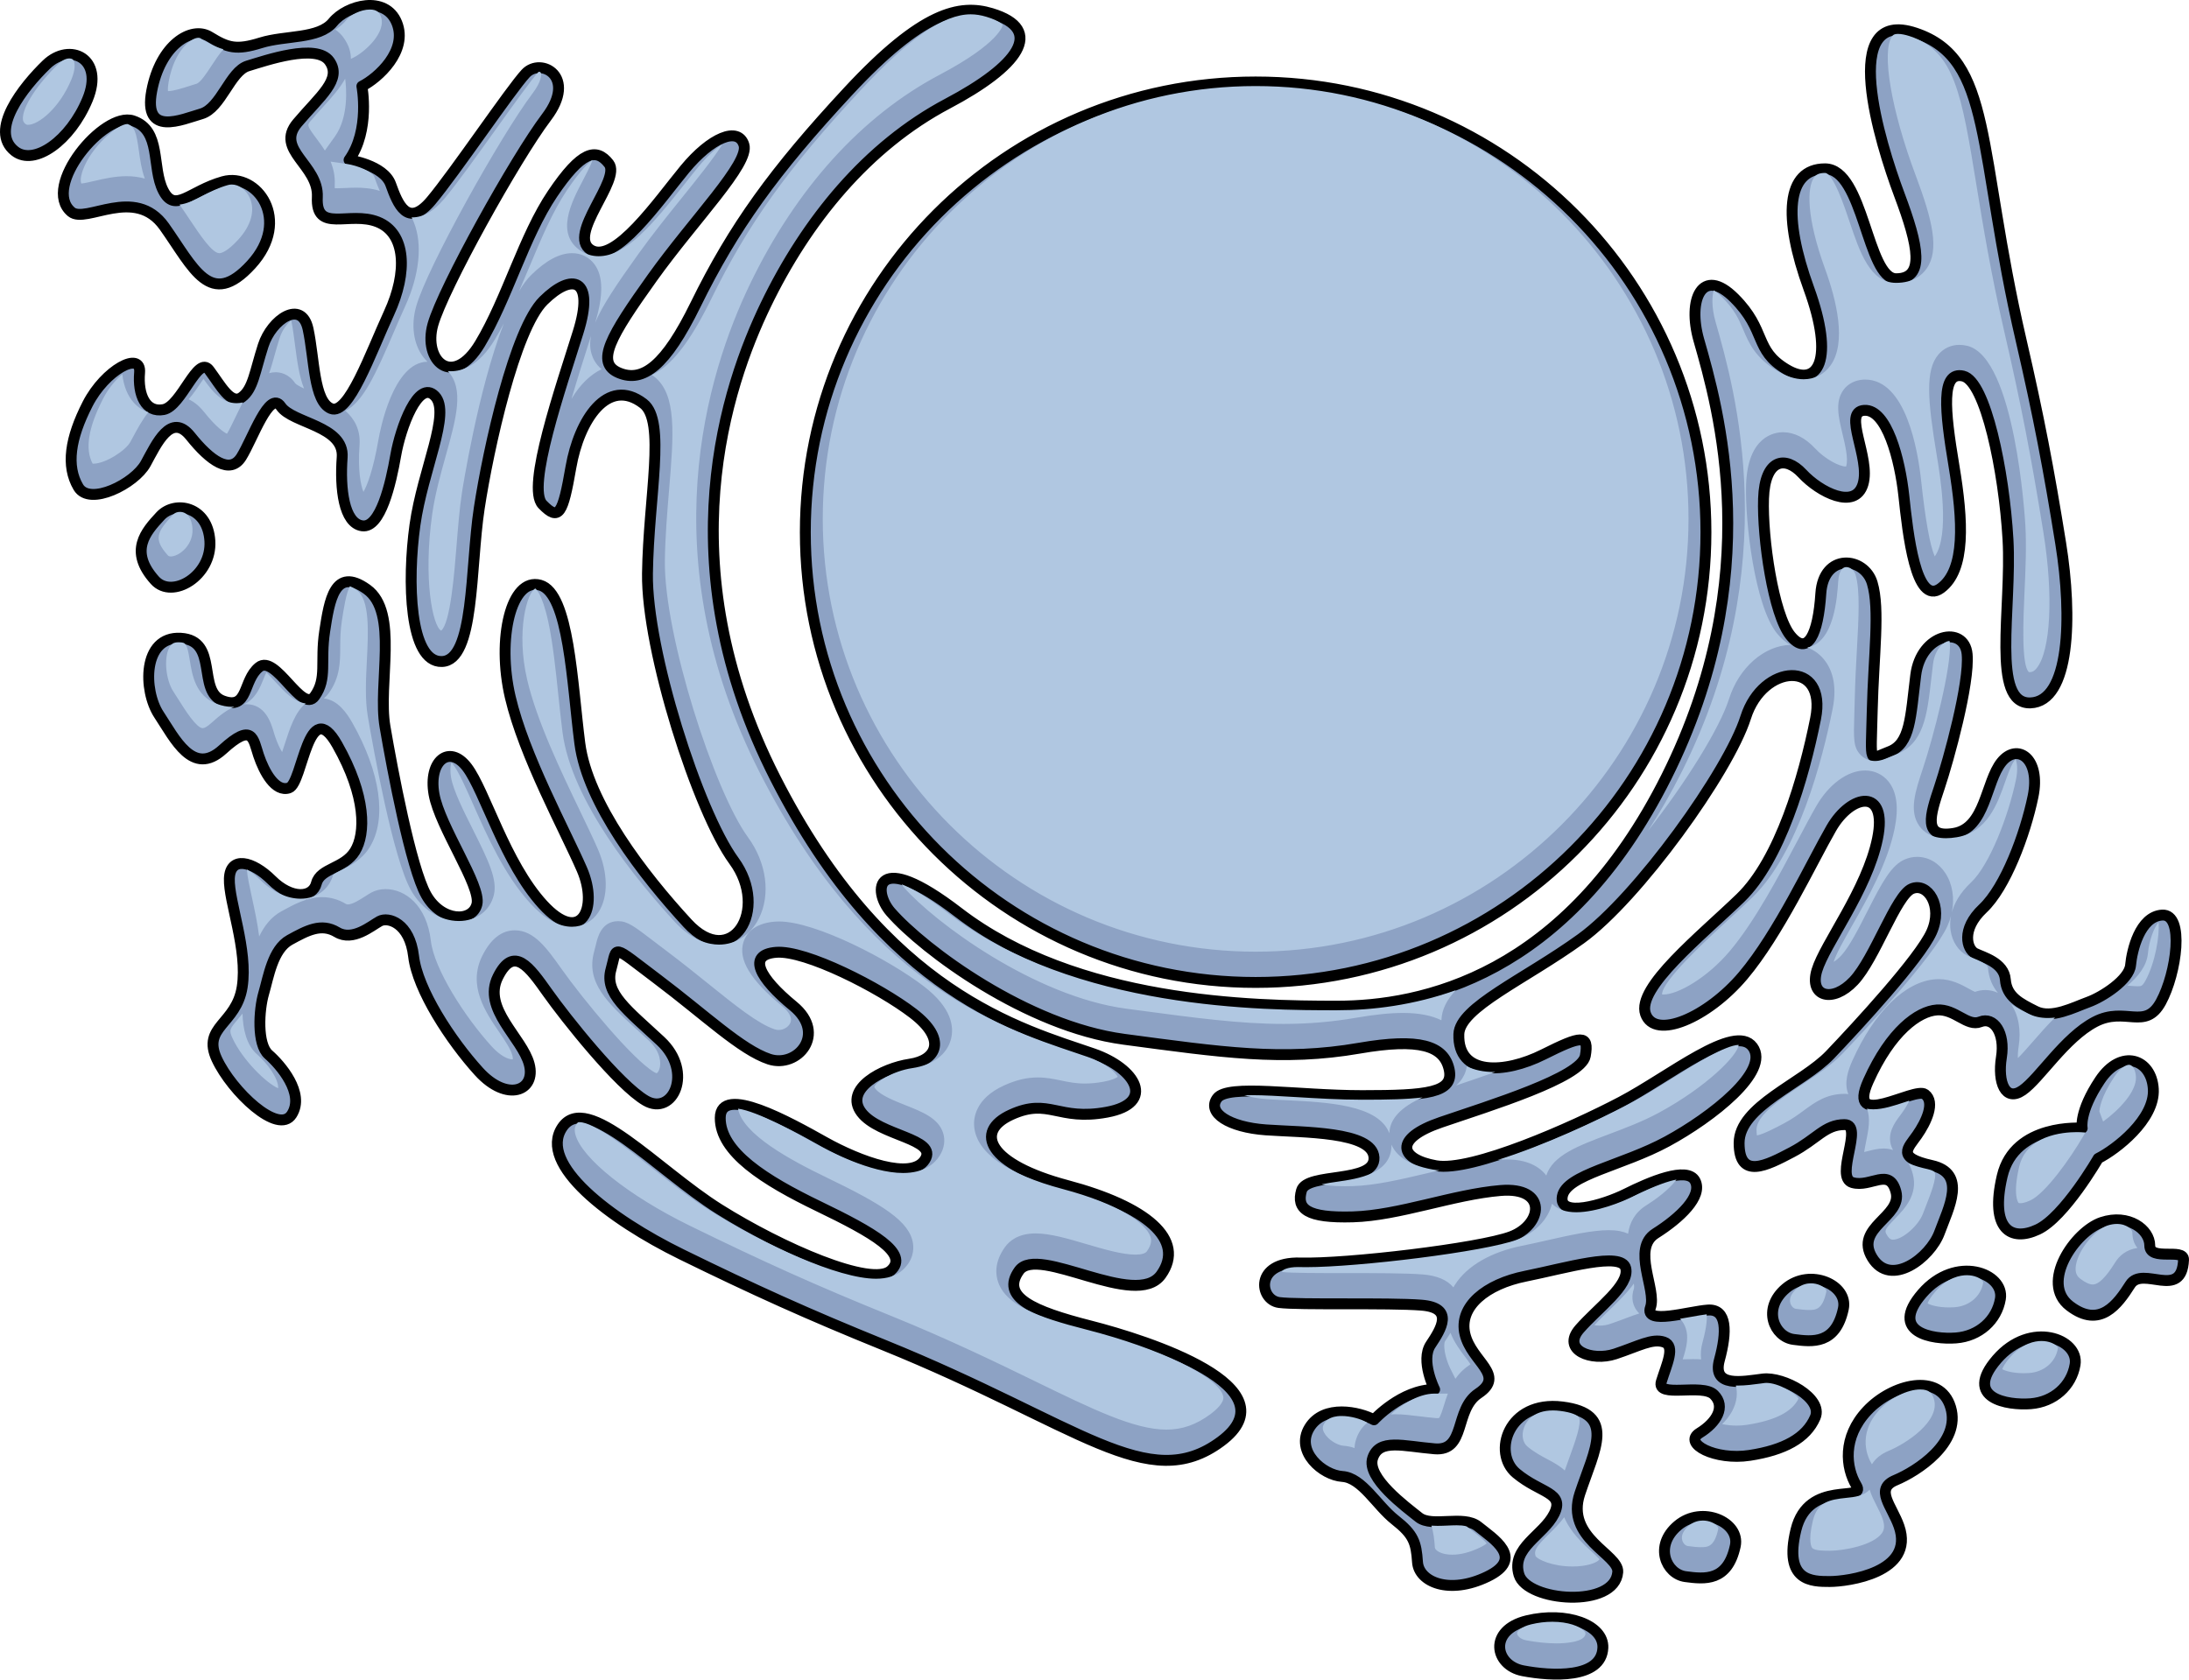 <?xml version="1.0" encoding="utf-8"?>
<!-- Generator: Adobe Illustrator 16.0.0, SVG Export Plug-In . SVG Version: 6.00 Build 0)  -->
<!DOCTYPE svg PUBLIC "-//W3C//DTD SVG 1.1//EN" "http://www.w3.org/Graphics/SVG/1.1/DTD/svg11.dtd">
<svg version="1.1" id="Layer_1" xmlns="http://www.w3.org/2000/svg" xmlns:xlink="http://www.w3.org/1999/xlink" x="0px" y="0px"
	 width="502.5px" height="385.624px" viewBox="0 0 502.5 385.624" enable-background="new 0 0 502.5 385.624" xml:space="preserve">
<g>
	<path fill="#8DA2C4" d="M482.064,248.001c-4.898,7.348-4.082,11.021-4.082,11.021s-15.511-1.225-18.368,11.02
		c-2.856,12.246,2.042,15.104,8.164,12.246s13.878-16.326,13.878-16.326c4.082-2.041,13.062-8.98,12.654-15.92
		C493.902,243.103,486.962,240.655,482.064,248.001z M475.126,299.839c6.938,5.307,11.021-0.408,13.877-4.898
		c2.857-4.488,11.837,3.674,12.245-5.713c0.12-2.736-7.755,0.408-7.755-3.266s-4.897-7.348-11.021-5.307
		C476.351,282.696,468.187,294.534,475.126,299.839z M458.391,312.085c-7.756,8.98,2.449,10.611,7.755,10.205
		c5.307-0.41,9.389-4.082,10.205-8.98C477.327,307.446,466.146,303.106,458.391,312.085z M441.247,296.981
		c-7.755,8.98,2.449,10.613,7.756,10.205c5.306-0.408,9.388-4.082,10.203-8.98C460.184,292.345,449.003,288.003,441.247,296.981z
		 M428.594,323.923c-5.714,6.121-4.898,13.061-2.449,17.143s-11.021-1.633-13.878,10.203c-2.857,11.838,3.673,11.838,7.756,11.838
		c4.081,0,19.592-2.041,15.918-12.652c-1.63-4.709-5.715-8.572-0.815-10.613c4.897-2.041,15.102-8.572,12.652-16.734
		C445.329,314.94,434.309,317.8,428.594,323.923z M423.154,300.483c1.169-5.453-7.624-9.381-13.196-4.689
		c-5.571,4.689-2.639,11.143,1.76,11.73C416.116,308.108,421.395,308.696,423.154,300.483z M398.345,354.946
		c1.168-5.455-7.625-9.383-13.196-4.691c-5.572,4.691-2.639,11.143,1.76,11.73C391.307,362.571,396.585,363.157,398.345,354.946z
		 M184.867,122.19c0,57.092,46.281,103.373,103.371,103.373c57.091,0,103.371-46.281,103.371-103.373
		c0-57.09-46.28-103.369-103.371-103.369C231.148,18.821,184.867,65.101,184.867,122.19z M371.367,360.927
		c0.302-4.074-12.115-7.766-8.698-18.018c3.418-10.252,8.388-18.328-4.038-19.881c-12.426-1.555-16.153,10.563-10.562,15.221
		c5.591,4.66,11.183,4.35,8.697,9.32c-2.484,4.969-9.939,7.766-8.076,13.979C350.555,367.761,370.746,369.313,371.367,360.927z
		 M367.95,378.321c0.229-5.275-8.387-8.387-17.396-6.213c-9.009,2.176-7.456,10.252-0.933,11.494S367.64,385.468,367.95,378.321z
		 M339.314,350.487c-3.328-2.723-10.589,0.303-13.615-2.117c-3.024-2.422-12.103-9.076-10.589-13.615
		c1.513-4.539,6.958-2.723,14.22-2.117c7.262,0.604,4.449-8.988,10.041-12.717c6.354-4.236-1.569-7.254-3.082-13.607
		s4.841-11.498,13.918-13.313c9.077-1.816,22.088-5.748,22.995-1.816c0.908,3.934-6.354,9.078-10.59,13.918
		c-4.235,4.842,2.724,7.564,8.169,5.75c5.446-1.816,8.473-3.631,11.195-2.725c2.723,0.908,0.605,5.145-0.605,9.078
		c-1.21,3.934,9.38,0.303,12.104,3.025c2.724,2.725,0.604,6.354-3.328,8.775c-3.934,2.42,3.63,6.354,11.496,5.143
		c7.867-1.209,13.011-3.934,15.061-8.738c1.872-4.391-7.331-9.385-12.023-8.797c-4.691,0.586-11.729,2.051-9.97-4.4
		s1.76-11.73-2.64-11.436c-4.398,0.295-14.662,3.52-13.195-0.588c1.466-4.104-4.399-13.488,1.172-17.008
		c5.572-3.518,10.851-8.502,9.092-12.021c-1.76-3.52-10.557,0.293-15.836,2.932c-5.278,2.639-15.542,5.572-14.662,0.588
		c0.88-4.986,13.783-7.039,24.046-12.611c10.264-5.57,23.754-16.129,19.648-21.699c-4.106-5.572-19.062,6.744-30.205,12.609
		c-11.143,5.865-34.31,16.129-42.521,14.662s-9.97-6.158,1.173-9.969c11.144-3.814,32.257-10.264,33.137-15.25
		s-0.88-4.691-9.677-0.293c-8.798,4.398-19.658,4.998-19.354-4.693c0.192-6.16,15.019-12.512,28.028-21.893
		c13.01-9.379,33.888-38.426,37.82-50.83c3.935-12.406,18.759-13.314,16.036,0.303c-2.723,13.615-8.17,32.373-17.246,41.148
		c-9.077,8.775-23.902,20.574-21.785,26.625c2.119,6.053,14.221,0.908,22.391-8.773c8.169-9.684,15.733-26.021,20.271-33.889
		c4.539-7.865,13.011-9.379,10.59,2.422c-2.42,11.799-12.103,24.203-13.918,30.256c-1.815,6.051,3.631,7.564,8.472,2.42
		c4.842-5.143,9.682-19.666,13.313-21.18c3.63-1.512,7.262,3.934,4.538,9.984c-2.723,6.053-16.943,21.482-23.297,28.139
		c-6.354,6.656-20.878,11.801-20.878,20.271c0,8.473,6.354,5.145,12.103,2.119c5.749-3.025,7.564-6.354,12.104-6.354
		c4.537,0-2.421,12.102,1.815,13.313c4.235,1.211,8.472-3.631,9.984,2.117c1.513,5.75-9.684,8.17-5.447,15.129
		s13.314,0,15.432-5.748c2.118-5.75,6.354-13.617-1.815-15.432c-8.169-1.814-5.445-3.934-3.328-6.959
		c2.118-3.025,4.235-7.564,1.815-9.379c-2.421-1.816-18.155,8.471-13.011-3.025c5.144-11.498,11.498-16.035,15.733-16.338
		c4.236-0.305,6.959,3.932,9.984,2.723c3.026-1.211,5.749,2.42,4.842,8.168c-0.907,5.75,0.907,10.289,4.841,7.564
		c3.933-2.723,9.682-12.102,16.641-15.732c6.958-3.631,11.497,2.117,15.128-4.539s5.446-20.271,0.303-19.969
		c-5.144,0.301-6.958,8.168-7.262,11.498c-0.303,3.328-6.354,7.262-9.683,8.471c-3.328,1.211-8.471,3.934-12.103,2.117
		c-3.63-1.814-6.656-3.326-6.958-7.26c-0.303-3.936-5.144-5.145-6.959-6.053s-3.328-5.445,1.815-10.287s9.682-16.943,11.497-25.719
		c1.815-8.773-3.632-12.404-7.262-7.865c-3.631,4.537-3.631,15.129-10.893,16.338c-7.262,1.211-5.446-4.236-3.328-10.59
		s6.959-23.902,6.354-30.559c-0.605-6.656-10.59-4.842-11.8,4.84c-1.211,9.684-1.212,15.734-6.052,17.549
		c-4.842,1.816-4.235,3.33-3.934-9.379c0.303-12.707,1.814-23.297-0.001-29.35c-1.814-6.051-11.194-6.957-11.8,2.422
		c-0.604,9.377-3.025,14.523-6.959,9.682c-3.933-4.842-6.494-22.402-6.191-31.479s4.982-9.973,8.915-5.736
		c3.934,4.236,12.103,8.473,13.918,2.42c1.815-6.051-4.841-16.641,0.303-16.943s8.169,11.193,9.077,19.666
		c0.907,8.473,2.724,25.416,8.472,21.18s5.143-15.432,3.025-28.139c-2.118-12.707-3.025-21.783,2.118-20.574
		c5.144,1.211,9.379,21.783,10.287,37.518c0.907,15.734-3.934,37.822,5.144,37.52c9.076-0.303,9.682-19.668,6.959-36.611
		c-2.724-16.943-5.08-29.32-9.077-46.596c-10.151-43.867-6.439-64.65-24.254-70.59s-8.165,25.238-3.712,37.113
		c4.454,11.877,5.938,19.299-0.742,19.299s-7.422-25.236-16.329-25.236s-9.649,11.133-3.712,27.463
		c5.938,16.33,2.228,23.012-5.195,18.559c-7.423-4.455-4.454-8.908-11.877-16.33c-7.423-7.424-10.816,0.371-8.165,9.65
		c4.454,15.586,15.588,54.184-7.423,100.205c-23.011,46.02-56.412,52.701-75.711,52.701s-59.725-0.664-86.846-21.525
		c-19.299-14.846-19.803-4.953-15.542-0.084c7.65,8.744,31.288,26.244,53.557,29.213s36.415,5.09,54.026,2.045
		c13.744-2.375,19.401-0.609,20.611,4.838c1.211,5.445-5.144,6.051-19.97,6.051c-14.825,0-30.861-2.725-33.281,0.605
		c-2.421,3.328,2.724,6.656,11.195,7.26c8.472,0.605,24.508,0.303,24.81,6.355c0.303,6.051-15.431,3.328-16.641,7.564
		c-1.21,4.234,1.21,6.354,11.8,6.051s22.995-5.145,33.887-6.051c10.893-0.908,9.683,7.865,2.421,10.59
		c-7.262,2.723-37.82,6.354-48.41,6.051s-9.38,8.471-4.841,9.076c4.538,0.605,25.112,0,32.677,0.605s4.538,5.445,2.118,9.076
		c-2.421,3.631,0.907,10.289,0.907,10.289c-7.563,0-13.918,6.957-13.918,6.957c-3.328-1.814-11.497-3.629-14.825,1.816
		s3.025,10.893,7.564,11.195c4.538,0.303,7.866,6.656,12.103,9.984c4.235,3.328,4.841,5.145,5.144,9.682
		c0.302,4.537,7.261,7.564,16.035,3.328S342.643,353.212,339.314,350.487z M48.18,124.21c-0.483-7.971-8.009-9.342-11.369-5.727
		c-3.359,3.617-7.289,8.029-1.269,14.744C39.544,137.688,48.663,132.181,48.18,124.21z M57.665,60.755
		c9.4-10.279,1.249-21.213-6.437-19.057c-7.685,2.154-11.034,7.41-13.759,2.061c-2.727-5.35-0.337-13.844-6.963-16.033
		c-6.625-2.188-21.054,15.121-14.141,20.916c3.357,2.814,14.616-6.123,21.345,3.365C44.438,61.497,48.264,71.034,57.665,60.755z
		 M20.089,22.825c3.937-9.512-4.113-13.146-9.42-8.016C5.36,19.94-2.625,29.958,3.406,34.696
		C7.858,38.194,16.152,32.337,20.089,22.825z M250.297,304.431c-13.241-3.375-20.676-6.664-16.351-12.711
		c4.326-6.047,26.815,9.025,32.584,0.963c5.768-8.064-3.462-15.682-21.549-20.494s-21.511-12.34-12.819-16.279
		c8.69-3.941,10.652,1.523,21.934-0.564c11.279-2.088,6.679-10.023-3.129-13.412c-16.479-5.691-47.741-13.723-72.978-63.264
		c-25.234-49.541-11.04-90.342-2.213-108.648c9.329-19.348,23.314-36.49,41.771-46.242c16.129-8.52,22.519-16.934,10.043-20.693
		c-7.211-2.172-15.83-0.475-32.84,17.832c-17.009,18.307-26.338,31.209-35.088,49.053c-6.827,13.924-12.03,17.943-17.564,15.639
		c-5.532-2.301-1.946-8.43,7.654-21.85c9.601-13.422,22.358-26.24,21.023-30.508s-7.569-1.688-13.583,5.605
		c-6.013,7.291-16.133,21.996-21.606,18.496c-5.474-3.504,7.088-16.047,4.179-19.785c-2.912-3.736-6.325-2.867-12.919,6.908
		c-6.593,9.775-10.403,24.025-16.666,34.451c-6.261,10.426-13.13,3.857-10.803-4.416c2.327-8.271,18.95-38.201,26.07-47.598
		c7.121-9.398-1.314-13.775-4.781-10.045s-16.261,22.732-21.688,29.203s-7.688,0.711-9.288-3.746
		c-1.599-4.455-9.56-5.596-9.56-5.596c4.898-6.848,2.943-16.939,2.943-16.939c3.739-1.881,10.611-8.143,8.017-14.553
		c-2.595-6.412-11.458-4.059-14.661-0.139c-3.202,3.92-10.899,2.969-16.545,4.729c-5.646,1.758-7.621,1.172-11.773-1.387
		c-4.154-2.555-11.301,1.855-13.286,12.441c-1.988,10.586,6.868,6.57,11.397,5.256c4.53-1.314,6.594-9.775,10.663-11.002
		c4.071-1.229,15.753-5.295,18.732-1.094c2.979,4.201-2.131,7.998-7.361,14.193c-5.229,6.195,4.958,9.635,4.587,17.023
		c-0.419,8.393,7.343,3.104,13.864,5.699c6.521,2.594,6.893,11.555,2.598,20.904c-4.294,9.35-9.289,23.578-13.306,21.947
		c-4.02-1.631-3.803-11.412-5.283-18.268c-1.479-6.855-8.359-2.254-10.303,3.809s-2.319,9.934-4.874,11.834
		c-2.555,1.898-4.877-2.662-7.524-6.213c-2.646-3.549-6.338,8.303-10.476,9.07c-4.138,0.766-5.933-3.416-5.498-8.488
		c0.436-5.07-7.892-0.676-11.93,7.199c-4.039,7.877-4.995,14.23-2.132,19.084c2.617,4.436,12.932-0.781,15.459-5.395
		c2.526-4.613,5.806-11.898,10.292-6.281c4.487,5.617,9.091,8.912,11.684,4.746c2.592-4.166,6.425-15.471,9.057-11.582
		c2.63,3.891,14.612,4.434,14.073,11.674s0.391,15.127,4.599,15.73c4.209,0.602,6.581-9.74,7.696-16.164
		c1.116-6.426,5.206-17.547,8.983-13.639c3.778,3.904-2.786,16.867-4.573,29.633c-1.787,12.768-1.316,31.564,6.202,31.324
		c7.518-0.24,6.461-21.463,8.562-35.209c2.1-13.746,8.15-41.121,14.747-47.641c6.596-6.518,11.827-5.182,7.936,7.281
		c-3.892,12.467-11.937,35.605-8.159,39.512c3.778,3.906,4.663,2.131,6.522-8.578c1.86-10.707,8.371-20.912,16.625-14.592
		c5.248,4.018,1.188,21.402,0.943,39.031c-0.243,17.627,11.569,54.646,19.842,65.947c8.271,11.299-0.537,25.287-10.648,14.328
		s-22.944-27.592-24.72-41.283c-1.774-13.691-2.465-34.473-9.114-36.33c-6.648-1.859-10,12.305-6.846,25.742
		c3.154,13.434,12.505,30.473,16.427,39.49s-0.244,17.629-8.968,8.078c-8.724-9.553-13.272-26.057-17.374-31.477
		c-4.104-5.418-8.949-1.432-7.599,6.16c1.353,7.59,10.884,21.033,9.852,25.264c-1.031,4.23-8.132,4.121-11.646-2.119
		c-3.515-6.242-7.765-28.742-9.455-38.645c-1.691-9.904,3.228-26.262-4.161-31.547c-7.388-5.285-8.601,2.545-9.684,9.635
		c-1.084,7.092,0.643,10.811-2.296,14.92c-2.938,4.107-8.987-9.742-12.786-6.662c-3.798,3.08-2.319,9.936-8.313,7.719
		c-5.993-2.219-0.854-13.863-9.667-14.369c-8.812-0.506-8.62,12.053-4.979,17.557c3.642,5.502,7.76,14.246,14.634,7.982
		c6.872-6.264,6.956-2.477,8.224,1.328s3.854,8.553,7.005,7.494c3.151-1.059,4.367-21.719,11.063-9.889
		c6.696,11.828,6.54,20.412,4.061,24.434c-2.478,4.023-7.936,3.848-8.84,7.34c-0.903,3.494-5.833,3.695-10.259-0.713
		c-4.427-4.408-9.561-5.596-9.732-0.336c-0.172,5.258,4.286,16.313,2.946,24.879c-1.34,8.564-9.292,9.086-5.838,16.525
		s14.152,17.576,17.22,12.732c3.067-4.846-2.619-11.396-5.326-13.746c-2.706-2.352-2.218-10.283-1.118-14.053
		c1.101-3.766,2.056-10.121,5.989-12.275c3.936-2.154,7.213-3.949,10.84-1.77s7.817-1.447,9.783-2.523
		c1.968-1.078,6.905,0.385,7.797,8.061s8.507,19.334,14.985,26.453c6.477,7.117,13.169,4.451,11.562-1.668
		c-1.605-6.119-10.843-12.725-7.196-20.053c3.647-7.328,7.223-2.287,11.392,3.594c4.169,5.883,16.34,21.213,22.537,24.816
		c6.197,3.605,11.079-6.566,3.419-13.701c-7.659-7.137-12.938-10.912-11.387-16.428c1.552-5.514-0.16-5.91,10.727,2.293
		c10.889,8.201,19.146,16.176,25.597,18.309c6.453,2.131,13.317-5.793,5.53-12.193c-7.787-6.398-10.707-11.799-3.937-12.34
		c6.768-0.541,23.741,8.098,31.462,14.033s5.473,10.732-0.77,11.648c-6.241,0.92-15.226,5.672-11.124,11.09
		c4.103,5.418,17.648,6,14.582,10.846c-3.067,4.842-15.054,0.41-23.03-4.053c-7.976-4.465-23.928-13.391-23.956-5.545
		c-0.028,7.848,10.127,14.283,22.581,20.293c12.454,6.012,20.958,10.852,16.571,14.754c-4.385,3.9-25.072-5.1-39.382-14.094
		s-30.438-27.154-36.052-18.748c-5.613,8.404,10.883,21.033,27.423,29.137c16.541,8.105,28.861,13.695,46.515,20.852
		c44.832,18.18,60.556,34.504,77.271,22.082C296.976,318.524,263.538,307.81,250.297,304.431z"/>
	<path fill="none" stroke="#000000" stroke-width="2.5" stroke-linecap="round" stroke-linejoin="round" stroke-miterlimit="10" d="
		M482.064,248.001c-4.898,7.348-4.082,11.021-4.082,11.021s-15.511-1.225-18.368,11.02c-2.856,12.246,2.042,15.104,8.164,12.246
		s13.878-16.326,13.878-16.326c4.082-2.041,13.062-8.98,12.654-15.92C493.902,243.103,486.962,240.655,482.064,248.001z
		 M475.126,299.839c6.938,5.307,11.021-0.408,13.877-4.898c2.857-4.488,11.837,3.674,12.245-5.713
		c0.12-2.736-7.755,0.408-7.755-3.266s-4.897-7.348-11.021-5.307C476.351,282.696,468.187,294.534,475.126,299.839z
		 M458.391,312.085c-7.756,8.98,2.449,10.611,7.755,10.205c5.307-0.41,9.389-4.082,10.205-8.98
		C477.327,307.446,466.146,303.106,458.391,312.085z M441.247,296.981c-7.755,8.98,2.449,10.613,7.756,10.205
		c5.306-0.408,9.388-4.082,10.203-8.98C460.184,292.345,449.003,288.003,441.247,296.981z M428.594,323.923
		c-5.714,6.121-4.898,13.061-2.449,17.143s-11.021-1.633-13.878,10.203c-2.857,11.838,3.673,11.838,7.756,11.838
		c4.081,0,19.592-2.041,15.918-12.652c-1.63-4.709-5.715-8.572-0.815-10.613c4.897-2.041,15.102-8.572,12.652-16.734
		C445.329,314.94,434.309,317.8,428.594,323.923z M423.154,300.483c1.169-5.453-7.624-9.381-13.196-4.689
		c-5.571,4.689-2.639,11.143,1.76,11.73C416.116,308.108,421.395,308.696,423.154,300.483z M398.345,354.946
		c1.168-5.455-7.625-9.383-13.196-4.691c-5.572,4.691-2.639,11.143,1.76,11.73C391.307,362.571,396.585,363.157,398.345,354.946z
		 M184.867,122.19c0,57.092,46.281,103.373,103.371,103.373c57.091,0,103.371-46.281,103.371-103.373
		c0-57.09-46.28-103.369-103.371-103.369C231.148,18.821,184.867,65.101,184.867,122.19z M371.367,360.927
		c0.302-4.074-12.115-7.766-8.698-18.018c3.418-10.252,8.388-18.328-4.038-19.881c-12.426-1.555-16.153,10.563-10.562,15.221
		c5.591,4.66,11.183,4.35,8.697,9.32c-2.484,4.969-9.939,7.766-8.076,13.979C350.555,367.761,370.746,369.313,371.367,360.927z
		 M367.95,378.321c0.229-5.275-8.387-8.387-17.396-6.213c-9.009,2.176-7.456,10.252-0.933,11.494S367.64,385.468,367.95,378.321z
		 M339.314,350.487c-3.328-2.723-10.589,0.303-13.615-2.117c-3.024-2.422-12.103-9.076-10.589-13.615
		c1.513-4.539,6.958-2.723,14.22-2.117c7.262,0.604,4.449-8.988,10.041-12.717c6.354-4.236-1.569-7.254-3.082-13.607
		s4.841-11.498,13.918-13.313c9.077-1.816,22.088-5.748,22.995-1.816c0.908,3.934-6.354,9.078-10.59,13.918
		c-4.235,4.842,2.724,7.564,8.169,5.75c5.446-1.816,8.473-3.631,11.195-2.725c2.723,0.908,0.605,5.145-0.605,9.078
		c-1.21,3.934,9.38,0.303,12.104,3.025c2.724,2.725,0.604,6.354-3.328,8.775c-3.934,2.42,3.63,6.354,11.496,5.143
		c7.867-1.209,13.011-3.934,15.061-8.738c1.872-4.391-7.331-9.385-12.023-8.797c-4.691,0.586-11.729,2.051-9.97-4.4
		s1.76-11.73-2.64-11.436c-4.398,0.295-14.662,3.52-13.195-0.588c1.466-4.104-4.399-13.488,1.172-17.008
		c5.572-3.518,10.851-8.502,9.092-12.021c-1.76-3.52-10.557,0.293-15.836,2.932c-5.278,2.639-15.542,5.572-14.662,0.588
		c0.88-4.986,13.783-7.039,24.046-12.611c10.264-5.57,23.754-16.129,19.648-21.699c-4.106-5.572-19.062,6.744-30.205,12.609
		c-11.143,5.865-34.31,16.129-42.521,14.662s-9.97-6.158,1.173-9.969c11.144-3.814,32.257-10.264,33.137-15.25
		s-0.88-4.691-9.677-0.293c-8.798,4.398-19.658,4.998-19.354-4.693c0.192-6.16,15.019-12.512,28.028-21.893
		c13.01-9.379,33.888-38.426,37.82-50.83c3.935-12.406,18.759-13.314,16.036,0.303c-2.723,13.615-8.17,32.373-17.246,41.148
		c-9.077,8.775-23.902,20.574-21.785,26.625c2.119,6.053,14.221,0.908,22.391-8.773c8.169-9.684,15.733-26.021,20.271-33.889
		c4.539-7.865,13.011-9.379,10.59,2.422c-2.42,11.799-12.103,24.203-13.918,30.256c-1.815,6.051,3.631,7.564,8.472,2.42
		c4.842-5.143,9.682-19.666,13.313-21.18c3.63-1.512,7.262,3.934,4.538,9.984c-2.723,6.053-16.943,21.482-23.297,28.139
		c-6.354,6.656-20.878,11.801-20.878,20.271c0,8.473,6.354,5.145,12.103,2.119c5.749-3.025,7.564-6.354,12.104-6.354
		c4.537,0-2.421,12.102,1.815,13.313c4.235,1.211,8.472-3.631,9.984,2.117c1.513,5.75-9.684,8.17-5.447,15.129
		s13.314,0,15.432-5.748c2.118-5.75,6.354-13.617-1.815-15.432c-8.169-1.814-5.445-3.934-3.328-6.959
		c2.118-3.025,4.235-7.564,1.815-9.379c-2.421-1.816-18.155,8.471-13.011-3.025c5.144-11.498,11.498-16.035,15.733-16.338
		c4.236-0.305,6.959,3.932,9.984,2.723c3.026-1.211,5.749,2.42,4.842,8.168c-0.907,5.75,0.907,10.289,4.841,7.564
		c3.933-2.723,9.682-12.102,16.641-15.732c6.958-3.631,11.497,2.117,15.128-4.539s5.446-20.271,0.303-19.969
		c-5.144,0.301-6.958,8.168-7.262,11.498c-0.303,3.328-6.354,7.262-9.683,8.471c-3.328,1.211-8.471,3.934-12.103,2.117
		c-3.63-1.814-6.656-3.326-6.958-7.26c-0.303-3.936-5.144-5.145-6.959-6.053s-3.328-5.445,1.815-10.287s9.682-16.943,11.497-25.719
		c1.815-8.773-3.632-12.404-7.262-7.865c-3.631,4.537-3.631,15.129-10.893,16.338c-7.262,1.211-5.446-4.236-3.328-10.59
		s6.959-23.902,6.354-30.559c-0.605-6.656-10.59-4.842-11.8,4.84c-1.211,9.684-1.212,15.734-6.052,17.549
		c-4.842,1.816-4.235,3.33-3.934-9.379c0.303-12.707,1.814-23.297-0.001-29.35c-1.814-6.051-11.194-6.957-11.8,2.422
		c-0.604,9.377-3.025,14.523-6.959,9.682c-3.933-4.842-6.494-22.402-6.191-31.479s4.982-9.973,8.915-5.736
		c3.934,4.236,12.103,8.473,13.918,2.42c1.815-6.051-4.841-16.641,0.303-16.943s8.169,11.193,9.077,19.666
		c0.907,8.473,2.724,25.416,8.472,21.18s5.143-15.432,3.025-28.139c-2.118-12.707-3.025-21.783,2.118-20.574
		c5.144,1.211,9.379,21.783,10.287,37.518c0.907,15.734-3.934,37.822,5.144,37.52c9.076-0.303,9.682-19.668,6.959-36.611
		c-2.724-16.943-5.08-29.32-9.077-46.596c-10.151-43.867-6.439-64.65-24.254-70.59s-8.165,25.238-3.712,37.113
		c4.454,11.877,5.938,19.299-0.742,19.299s-7.422-25.236-16.329-25.236s-9.649,11.133-3.712,27.463
		c5.938,16.33,2.228,23.012-5.195,18.559c-7.423-4.455-4.454-8.908-11.877-16.33c-7.423-7.424-10.816,0.371-8.165,9.65
		c4.454,15.586,15.588,54.184-7.423,100.205c-23.011,46.02-56.412,52.701-75.711,52.701s-59.725-0.664-86.846-21.525
		c-19.299-14.846-19.803-4.953-15.542-0.084c7.65,8.744,31.288,26.244,53.557,29.213s36.415,5.09,54.026,2.045
		c13.744-2.375,19.401-0.609,20.611,4.838c1.211,5.445-5.144,6.051-19.97,6.051c-14.825,0-30.861-2.725-33.281,0.605
		c-2.421,3.328,2.724,6.656,11.195,7.26c8.472,0.605,24.508,0.303,24.81,6.355c0.303,6.051-15.431,3.328-16.641,7.564
		c-1.21,4.234,1.21,6.354,11.8,6.051s22.995-5.145,33.887-6.051c10.893-0.908,9.683,7.865,2.421,10.59
		c-7.262,2.723-37.82,6.354-48.41,6.051s-9.38,8.471-4.841,9.076c4.538,0.605,25.112,0,32.677,0.605s4.538,5.445,2.118,9.076
		c-2.421,3.631,0.907,10.289,0.907,10.289c-7.563,0-13.918,6.957-13.918,6.957c-3.328-1.814-11.497-3.629-14.825,1.816
		s3.025,10.893,7.564,11.195c4.538,0.303,7.866,6.656,12.103,9.984c4.235,3.328,4.841,5.145,5.144,9.682
		c0.302,4.537,7.261,7.564,16.035,3.328S342.643,353.212,339.314,350.487z M48.18,124.21c-0.483-7.971-8.009-9.342-11.369-5.727
		c-3.359,3.617-7.289,8.029-1.269,14.744C39.544,137.688,48.663,132.181,48.18,124.21z M57.665,60.755
		c9.4-10.279,1.249-21.213-6.437-19.057c-7.685,2.154-11.034,7.41-13.759,2.061c-2.727-5.35-0.337-13.844-6.963-16.033
		c-6.625-2.188-21.054,15.121-14.141,20.916c3.357,2.814,14.616-6.123,21.345,3.365C44.438,61.497,48.264,71.034,57.665,60.755z
		 M20.089,22.825c3.937-9.512-4.113-13.146-9.42-8.016C5.36,19.94-2.625,29.958,3.406,34.696
		C7.858,38.194,16.152,32.337,20.089,22.825z M250.297,304.431c-13.241-3.375-20.676-6.664-16.351-12.711
		c4.326-6.047,26.815,9.025,32.584,0.963c5.768-8.064-3.462-15.682-21.549-20.494s-21.511-12.34-12.819-16.279
		c8.69-3.941,10.652,1.523,21.934-0.564c11.279-2.088,6.679-10.023-3.129-13.412c-16.479-5.691-47.741-13.723-72.978-63.264
		c-25.234-49.541-11.04-90.342-2.213-108.648c9.329-19.348,23.314-36.49,41.771-46.242c16.129-8.52,22.519-16.934,10.043-20.693
		c-7.211-2.172-15.83-0.475-32.84,17.832c-17.009,18.307-26.338,31.209-35.088,49.053c-6.827,13.924-12.03,17.943-17.564,15.639
		c-5.532-2.301-1.946-8.43,7.654-21.85c9.601-13.422,22.358-26.24,21.023-30.508s-7.569-1.688-13.583,5.605
		c-6.013,7.291-16.133,21.996-21.606,18.496c-5.474-3.504,7.088-16.047,4.179-19.785c-2.912-3.736-6.325-2.867-12.919,6.908
		c-6.593,9.775-10.403,24.025-16.666,34.451c-6.261,10.426-13.13,3.857-10.803-4.416c2.327-8.271,18.95-38.201,26.07-47.598
		c7.121-9.398-1.314-13.775-4.781-10.045s-16.261,22.732-21.688,29.203s-7.688,0.711-9.288-3.746
		c-1.599-4.455-9.56-5.596-9.56-5.596c4.898-6.848,2.943-16.939,2.943-16.939c3.739-1.881,10.611-8.143,8.017-14.553
		c-2.595-6.412-11.458-4.059-14.661-0.139c-3.202,3.92-10.899,2.969-16.545,4.729c-5.646,1.758-7.621,1.172-11.773-1.387
		c-4.154-2.555-11.301,1.855-13.286,12.441c-1.988,10.586,6.868,6.57,11.397,5.256c4.53-1.314,6.594-9.775,10.663-11.002
		c4.071-1.229,15.753-5.295,18.732-1.094c2.979,4.201-2.131,7.998-7.361,14.193c-5.229,6.195,4.958,9.635,4.587,17.023
		c-0.419,8.393,7.343,3.104,13.864,5.699c6.521,2.594,6.893,11.555,2.598,20.904c-4.294,9.35-9.289,23.578-13.306,21.947
		c-4.02-1.631-3.803-11.412-5.283-18.268c-1.479-6.855-8.359-2.254-10.303,3.809s-2.319,9.934-4.874,11.834
		c-2.555,1.898-4.877-2.662-7.524-6.213c-2.646-3.549-6.338,8.303-10.476,9.07c-4.138,0.766-5.933-3.416-5.498-8.488
		c0.436-5.07-7.892-0.676-11.93,7.199c-4.039,7.877-4.995,14.23-2.132,19.084c2.617,4.436,12.932-0.781,15.459-5.395
		c2.526-4.613,5.806-11.898,10.292-6.281c4.487,5.617,9.091,8.912,11.684,4.746c2.592-4.166,6.425-15.471,9.057-11.582
		c2.63,3.891,14.612,4.434,14.073,11.674s0.391,15.127,4.599,15.73c4.209,0.602,6.581-9.74,7.696-16.164
		c1.116-6.426,5.206-17.547,8.983-13.639c3.778,3.904-2.786,16.867-4.573,29.633c-1.787,12.768-1.316,31.564,6.202,31.324
		c7.518-0.24,6.461-21.463,8.562-35.209c2.1-13.746,8.15-41.121,14.747-47.641c6.596-6.518,11.827-5.182,7.936,7.281
		c-3.892,12.467-11.937,35.605-8.159,39.512c3.778,3.906,4.663,2.131,6.522-8.578c1.86-10.707,8.371-20.912,16.625-14.592
		c5.248,4.018,1.188,21.402,0.943,39.031c-0.243,17.627,11.569,54.646,19.842,65.947c8.271,11.299-0.537,25.287-10.648,14.328
		s-22.944-27.592-24.72-41.283c-1.774-13.691-2.465-34.473-9.114-36.33c-6.648-1.859-10,12.305-6.846,25.742
		c3.154,13.434,12.505,30.473,16.427,39.49s-0.244,17.629-8.968,8.078c-8.724-9.553-13.272-26.057-17.374-31.477
		c-4.104-5.418-8.949-1.432-7.599,6.16c1.353,7.59,10.884,21.033,9.852,25.264c-1.031,4.23-8.132,4.121-11.646-2.119
		c-3.515-6.242-7.765-28.742-9.455-38.645c-1.691-9.904,3.228-26.262-4.161-31.547c-7.388-5.285-8.601,2.545-9.684,9.635
		c-1.084,7.092,0.643,10.811-2.296,14.92c-2.938,4.107-8.987-9.742-12.786-6.662c-3.798,3.08-2.319,9.936-8.313,7.719
		c-5.993-2.219-0.854-13.863-9.667-14.369c-8.812-0.506-8.62,12.053-4.979,17.557c3.642,5.502,7.76,14.246,14.634,7.982
		c6.872-6.264,6.956-2.477,8.224,1.328s3.854,8.553,7.005,7.494c3.151-1.059,4.367-21.719,11.063-9.889
		c6.696,11.828,6.54,20.412,4.061,24.434c-2.478,4.023-7.936,3.848-8.84,7.34c-0.903,3.494-5.833,3.695-10.259-0.713
		c-4.427-4.408-9.561-5.596-9.732-0.336c-0.172,5.258,4.286,16.313,2.946,24.879c-1.34,8.564-9.292,9.086-5.838,16.525
		s14.152,17.576,17.22,12.732c3.067-4.846-2.619-11.396-5.326-13.746c-2.706-2.352-2.218-10.283-1.118-14.053
		c1.101-3.766,2.056-10.121,5.989-12.275c3.936-2.154,7.213-3.949,10.84-1.77s7.817-1.447,9.783-2.523
		c1.968-1.078,6.905,0.385,7.797,8.061s8.507,19.334,14.985,26.453c6.477,7.117,13.169,4.451,11.562-1.668
		c-1.605-6.119-10.843-12.725-7.196-20.053c3.647-7.328,7.223-2.287,11.392,3.594c4.169,5.883,16.34,21.213,22.537,24.816
		c6.197,3.605,11.079-6.566,3.419-13.701c-7.659-7.137-12.938-10.912-11.387-16.428c1.552-5.514-0.16-5.91,10.727,2.293
		c10.889,8.201,19.146,16.176,25.597,18.309c6.453,2.131,13.317-5.793,5.53-12.193c-7.787-6.398-10.707-11.799-3.937-12.34
		c6.768-0.541,23.741,8.098,31.462,14.033s5.473,10.732-0.77,11.648c-6.241,0.92-15.226,5.672-11.124,11.09
		c4.103,5.418,17.648,6,14.582,10.846c-3.067,4.842-15.054,0.41-23.03-4.053c-7.976-4.465-23.928-13.391-23.956-5.545
		c-0.028,7.848,10.127,14.283,22.581,20.293c12.454,6.012,20.958,10.852,16.571,14.754c-4.385,3.9-25.072-5.1-39.382-14.094
		s-30.438-27.154-36.052-18.748c-5.613,8.404,10.883,21.033,27.423,29.137c16.541,8.105,28.861,13.695,46.515,20.852
		c44.832,18.18,60.556,34.504,77.271,22.082C296.976,318.524,263.538,307.81,250.297,304.431z"/>
	<path fill="#B0C7E1" d="M357.342,377.313c-2.124,0-4.6-0.25-6.972-0.701c-1.435-0.273-2.097-1.1-2.108-1.6
		c-0.016-0.623,1.112-1.564,3.231-2.076c1.619-0.391,3.255-0.59,4.859-0.59c3.641,0,6.269,1.043,7.258,2.076
		c0.356,0.371,0.348,0.57,0.344,0.664C363.861,377.206,358.434,377.313,357.342,377.313
		C357.342,377.313,357.342,377.313,357.342,377.313z M361.005,359.657c-4.606,0-8.042-1.59-8.517-2.404
		c-0.377-1.285,0.174-2.207,3.135-5.111c1.146-1.123,2.396-2.348,3.453-3.789c1.478,3.49,4.252,6.018,6.26,7.848
		c0.621,0.566,1.417,1.293,1.866,1.795C366.557,358.86,364.202,359.657,361.005,359.657L361.005,359.657z M333.377,356.952
		c-2.709,0-3.952-1.074-3.988-1.621c-0.13-1.943-0.341-3.568-0.799-5.045c0.484,0.033,0.954,0.043,1.396,0.043
		c0.762,0,1.556-0.033,2.354-0.068c0.692-0.031,1.391-0.063,2.07-0.063c1.949,0,2.354,0.311,2.371,0.326
		c0.378,0.309,0.807,0.641,1.262,0.99c0.879,0.68,2.562,1.979,3.248,2.857c-0.287,0.227-0.78,0.555-1.599,0.949
		C337.483,356.39,335.3,356.952,333.377,356.952L333.377,356.952z M420.022,356.046c-1.313,0-3.508,0-4.033-0.668
		c-0.104-0.133-0.991-1.439,0.165-6.23c1.03-4.266,3.736-4.85,7.747-5.254c1.767-0.178,3.892-0.393,5.284-1.879
		c0.391,1.283,1.012,2.506,1.598,3.66c0.51,1.004,1.037,2.043,1.378,3.025c0.637,1.842,0.25,2.738-0.159,3.311
		C429.997,354.827,423.099,356.046,420.022,356.046z M390.415,355.228c-0.897,0-1.88-0.121-2.979-0.27
		c-0.529-0.068-1.058-0.615-1.256-1.293c-0.318-1.092,0.229-2.305,1.544-3.41c1.129-0.951,2.354-1.148,3.185-1.148
		c1.553,0,2.805,0.672,3.312,1.299c0.277,0.342,0.238,0.523,0.213,0.643C393.538,355.228,391.95,355.228,390.415,355.228z
		 M359.201,337.62c-1.225-1.133-2.721-1.924-3.845-2.52c-1.469-0.775-3.134-1.658-4.727-2.984c-1.084-0.904-1.4-2.652-0.785-4.35
		c0.429-1.184,1.935-3.938,6.659-3.938c0.521,0,1.07,0.037,1.631,0.107c2.71,0.338,4.005,1.004,4.29,1.471
		c0.755,1.234-0.891,5.752-2.092,9.051C359.959,335.481,359.575,336.538,359.201,337.62z M429.575,335.946
		c-0.627-1.045-3.478-6.549,1.942-12.355c2.478-2.654,6.381-4.582,9.279-4.582c2.07,0,2.756,0.873,3.149,2.186
		c1.526,5.088-6.32,10.209-10.36,11.893c-1.771,0.738-3.066,1.779-3.869,3.105C429.672,336.11,429.625,336.028,429.575,335.946z
		 M310.945,332.466c-0.795-0.283-1.636-0.469-2.528-0.527c-1.416-0.094-3.629-1.416-4.472-3.043
		c-0.462-0.893-0.313-1.475,0.055-2.074c0.259-0.426,1.049-1.717,3.999-1.717c2.105,0,4.326,0.688,5.497,1.326l0.379,0.207
		c-1.364,1.096-2.131,2.506-2.56,3.791C311.089,331.108,310.97,331.788,310.945,332.466z M267.773,328.233
		c-7.36,0-16.874-4.633-30.041-11.045c-8.829-4.299-19.817-9.652-33.238-15.094c-16.849-6.83-28.954-12.258-46.258-20.736
		c-13.925-6.824-24.679-15.404-26.15-20.867c-0.342-1.268-0.043-1.953,0.294-2.459c0.258-0.387,0.35-0.387,0.654-0.387
		c3.315,0,10.72,5.844,16.669,10.539c4.345,3.43,8.837,6.975,13.273,9.764c12.368,7.773,29.433,15.643,38.117,15.643
		c2.564-0.002,4.601-0.656,6.052-1.949c2.554-2.27,2.629-4.799,2.447-6.105c-0.714-5.119-6.998-8.992-19.938-15.236
		c-8.298-4.006-19.189-9.904-20.237-15.756c4.457,0.564,13.802,5.793,17.92,8.1c2.796,1.563,12.498,6.668,19.979,6.668
		c4.855-0.002,7.24-2.158,8.385-3.967c1.063-1.68,1.342-3.547,0.786-5.258c-1.09-3.35-4.717-4.789-8.556-6.313
		c-2.613-1.037-5.865-2.328-7.002-3.83c-0.198-0.26-0.228-0.391-0.228-0.391c0.218-1.002,4.15-3.65,8.744-4.326
		c4.708-0.691,7.935-3.111,8.854-6.637c0.728-2.795,0.237-7.168-6.229-12.141c-7.894-6.07-24.776-14.885-33.263-14.885
		c-0.331,0-0.651,0.012-0.955,0.035c-5.098,0.408-6.69,3.117-7.186,4.697c-1.261,4.016,1.567,8.695,8.9,14.721
		c0.933,0.768,2.419,2.268,1.901,3.713c-0.356,0.994-1.519,1.744-2.703,1.744c-0.313,0-0.628-0.053-0.935-0.152
		c-3.816-1.262-9.087-5.508-15.189-10.426c-2.775-2.234-5.921-4.77-9.255-7.281c-1.296-0.977-2.412-1.83-3.376-2.566
		c-4.451-3.404-5.951-4.553-8.113-4.553c-3.834,0-4.708,3.719-5.082,5.305c-0.11,0.471-0.238,1.018-0.412,1.635
		c-2.018,7.176,3.148,11.885,9.688,17.844c0.895,0.816,1.839,1.678,2.822,2.594c2.971,2.766,2.713,5.418,2.563,6.164
		c-0.18,0.896-0.588,1.318-0.709,1.361c-0.063,0-0.253-0.043-0.536-0.209c-5.036-2.93-16.533-16.967-21.284-23.672
		c-3.395-4.787-6.326-8.924-10.769-8.924c-3.02,0-5.531,1.973-7.468,5.863c-3.405,6.842,0.773,12.955,3.824,17.42
		c1.324,1.938,2.693,3.939,3.084,5.43c0.122,0.463,0.12,0.752,0.103,0.904c-0.036,0.004-0.08,0.006-0.134,0.006
		c-0.931,0-2.721-0.773-4.703-2.951c-6.286-6.908-13.23-17.855-13.97-24.223c-0.956-8.229-5.913-11.912-10.401-11.912
		c-1.19,0-2.328,0.277-3.29,0.805c-0.403,0.221-0.887,0.527-1.43,0.877c-1.138,0.732-2.856,1.84-3.945,1.84
		c-0.198,0-0.311-0.043-0.427-0.111c-1.724-1.037-3.568-1.563-5.48-1.563c-3.402,0-6.42,1.652-9.338,3.25
		c-2.414,1.322-3.994,3.453-5.106,5.787c-0.393-3.117-1.055-6.16-1.645-8.869c-0.545-2.508-1.064-4.896-1.184-6.518
		c0.721,0.377,1.721,1.053,2.89,2.217c2.906,2.895,6.265,4.488,9.456,4.488c3.629,0,6.544-2.148,7.464-5.482
		c0.31-0.285,1.259-0.76,1.9-1.08c1.982-0.992,4.698-2.352,6.507-5.289c3.965-6.436,2.475-17.09-3.985-28.504
		c-1.294-2.283-3.351-5.273-6.551-5.637c0.419-0.342,0.803-0.75,1.142-1.223c2.577-3.605,2.596-7.1,2.613-10.48
		c0.011-1.867,0.021-3.797,0.383-6.164c0.356-2.332,0.995-6.512,1.854-7.881c0.291,0.113,0.798,0.359,1.548,0.896
		c3.036,2.172,2.662,9.586,2.333,16.127c-0.222,4.4-0.451,8.951,0.212,12.84c1.284,7.516,5.792,32.615,9.913,39.932
		c2.455,4.361,6.664,7.07,10.983,7.07c3.997,0,7.151-2.342,8.034-5.965c0.855-3.504-1.161-7.777-4.799-15.025
		c-2.095-4.172-4.469-8.902-5-11.889c-0.304-1.703-0.142-2.867,0.061-3.529c0.124,0.129,0.262,0.291,0.41,0.486
		c1.282,1.693,2.904,5.354,4.621,9.229c3.185,7.189,7.148,16.135,12.989,22.529c3.319,3.637,6.564,5.48,9.646,5.48
		c2.474,0,4.693-1.223,6.089-3.352c2.284-3.484,2.229-9.039-0.146-14.498c-1.053-2.42-2.433-5.291-4.03-8.617
		c-4.428-9.217-9.938-20.686-12.171-30.193c-2.646-11.275,0.029-20.24,1.867-21.006c-0.026,0.021,1.518,0.914,2.974,7.688
		c1.057,4.922,1.698,11.053,2.319,16.98c0.31,2.955,0.602,5.746,0.939,8.355c2.044,15.766,17.009,34.01,25.746,43.48
		c4.015,4.352,7.754,5.264,10.184,5.264c3.817-0.002,7.225-2.227,9.115-5.953c2.788-5.498,1.814-12.844-2.482-18.713
		c-7.729-10.559-19.306-46.473-19.07-63.529c0.076-5.482,0.525-10.871,0.959-16.084c1.069-12.838,1.841-22.115-3.47-26.18
		c-0.15-0.115-0.301-0.227-0.451-0.334c4.562-2.166,8.827-7.705,13.589-17.416c8.462-17.256,17.471-29.84,34.427-48.09
		C208.644,8.78,216.633,3.286,222.824,3.286c1.161,0,2.343,0.186,3.612,0.568c3.214,0.969,3.728,1.916,3.732,1.926l0,0
		c-0.014,0-0.5,4.01-14.489,11.4c-17.857,9.434-32.902,26.047-43.507,48.041c-9.971,20.678-22.936,62.752,2.252,112.201
		c24.539,48.17,54.441,58.227,72.308,64.236c1.021,0.344,1.998,0.672,2.928,0.994c4.446,1.535,6.482,3.682,6.942,4.586
		c-0.362,0.256-1.267,0.746-3.235,1.111c-1.551,0.287-2.965,0.426-4.324,0.426c-2.126,0-3.758-0.34-5.485-0.701
		c-1.646-0.342-3.351-0.697-5.32-0.697c-2.522,0-4.979,0.58-7.728,1.826c-6.669,3.023-7.037,7.586-6.886,9.404
		c0.498,6.006,7.528,10.979,20.329,14.385c13.208,3.514,19.046,7.918,20.106,10.867c0.26,0.727,0.406,1.771-0.783,3.434
		c-0.361,0.504-1.25,0.76-2.643,0.76c-3.031,0-7.229-1.234-11.287-2.428c-4.259-1.254-8.281-2.439-11.637-2.439
		c-3.94,0-5.991,1.711-7.018,3.145c-2.459,3.438-2.183,6.328-1.519,8.148c1.897,5.195,8.819,7.881,20.135,10.766
		c17.089,4.361,30.631,10.971,31.5,15.377c0.28,1.42-1.718,3.148-2.934,4.053C274.608,327.103,271.397,328.233,267.773,328.233
		L267.773,328.233z M398.653,327.313c-1.244,0-2.369-0.145-3.31-0.35c1.903-1.855,3.049-3.961,3.305-6.141
		c0.108-0.924,0.05-1.834-0.166-2.707c0.189,0.004,0.355,0.004,0.49,0.004c1.729,0,3.528-0.242,5.116-0.455l1.087-0.145
		c0.097-0.012,0.198-0.014,0.304-0.014c2.71,0,6.616,2.264,7.392,3.605c-1.507,3.059-5.385,5.031-11.836,6.023
		C400.261,327.255,399.46,327.313,398.653,327.313z M329.965,325.603c-0.097,0-0.197-0.004-0.303-0.012
		c-1.347-0.113-2.641-0.271-3.893-0.424c-1.95-0.238-3.793-0.463-5.482-0.463c-0.354,0-0.696,0.012-1.025,0.033
		c2.033-1.848,6.092-4.777,10.068-4.777h3.035c-0.351,0.92-0.623,1.811-0.87,2.615c-0.306,0.996-0.815,2.656-1.189,3.008
		c0,0-0.003,0-0.006,0C330.272,325.583,330.163,325.603,329.965,325.603z M332.907,314.173c-1.143-2.322-1.718-5.439-1.156-6.281
		c0.382-0.574,0.805-1.209,1.219-1.889c0.89,2.279,2.258,4.082,3.402,5.588c0.372,0.49,0.877,1.156,1.189,1.646
		c-0.108,0.086-0.243,0.186-0.409,0.295c-1.299,0.865-2.282,1.912-3.051,3.029L332.907,314.173z M464.618,315.284
		c-2.569,0-4.332-0.537-4.978-0.928c0.127-0.395,0.527-1.271,1.777-2.717c2.821-3.268,5.735-3.756,7.221-3.756
		c1.728,0,3.037,0.633,3.568,1.26c0.228,0.27,0.207,0.395,0.197,0.447c-0.519,3.117-3.158,5.387-6.565,5.648
		C465.459,315.269,465.048,315.284,464.618,315.284z M390.508,312.108c-0.617-0.045-1.231-0.059-1.829-0.059
		c-0.711,0-1.438,0.021-2.148,0.043c-0.086,0.002-0.171,0.006-0.256,0.008c0.901-2.723,1.581-5.473,0.382-7.9
		c-0.262-0.531-0.595-1.006-0.989-1.42c0.899-0.141,1.813-0.307,2.716-0.469c1.216-0.217,2.466-0.441,3.396-0.551
		c0.089,0.861,0.054,2.744-0.928,6.34C390.452,309.563,390.338,310.901,390.508,312.108z M367.235,304.356
		c-0.486,0-0.896-0.045-1.229-0.109c1.018-1.117,2.245-2.307,3.437-3.459c2.044-1.98,4.122-3.99,5.624-6.092
		c0.062,0.492,0.082,0.9,0.027,1.131c-0.859,2.4-0.021,4.139,0.556,4.959c0.204,0.291,0.428,0.545,0.664,0.77
		c-0.991,0.311-2.027,0.703-3.163,1.129c-1.077,0.406-2.298,0.865-3.635,1.313C368.81,304.231,368.021,304.356,367.235,304.356z
		 M415.225,300.765c-0.897,0-1.88-0.121-2.979-0.268c-0.529-0.07-1.058-0.615-1.256-1.295c-0.318-1.094,0.23-2.303,1.545-3.41
		c1.128-0.949,2.354-1.148,3.184-1.148c1.554,0,2.806,0.672,3.312,1.299c0.277,0.344,0.238,0.523,0.213,0.643
		c-0.893,4.164-2.471,4.18-4,4.18C415.237,300.765,415.231,300.765,415.225,300.765z M447.475,300.181
		c-2.569,0-4.332-0.537-4.977-0.926c0.127-0.396,0.526-1.271,1.776-2.719c2.821-3.268,5.735-3.756,7.222-3.756
		c1.727,0,3.036,0.633,3.567,1.262c0.227,0.268,0.206,0.393,0.197,0.445c-0.52,3.117-3.157,5.387-6.564,5.648
		C448.316,300.165,447.904,300.181,447.475,300.181z M333.632,295.573c-1.421-1.711-3.771-2.705-7.009-2.965
		c-3.938-0.314-11.139-0.314-17.49-0.314h-0.593c-5.662,0-12.061,0-14.23-0.248c-0.018-0.049-0.029-0.113-0.005-0.168
		c0.142-0.316,1.217-0.971,3.636-0.971c0.136,0,0.273,0.002,0.414,0.006c0.453,0.014,0.938,0.02,1.456,0.02
		c12.012-0.002,41.032-3.533,48.474-6.324c4.203-1.576,7.176-4.771,7.983-8.246c1.294,1.305,3.165,1.965,5.572,1.963
		c4.594,0,10.491-2.336,13.252-3.717c5.159-2.578,8.143-3.482,9.752-3.787c-0.967,1.352-3.103,3.5-6.933,5.92
		c-2.677,1.689-3.816,4.029-4.174,6.5c-1.098-0.488-2.537-0.805-4.425-0.805c-3.86,0-9.22,1.213-14.403,2.385
		c-1.945,0.439-3.782,0.855-5.486,1.195c-7.168,1.434-12.645,4.609-15.421,8.943C333.872,295.163,333.748,295.368,333.632,295.573z
		 M480.421,294.913c-0.752,0-1.743-0.453-2.865-1.313c-0.672-0.514-1.317-1.291-1.007-3.152c0.624-3.734,4.54-8.176,7.188-9.059
		c0.755-0.252,1.496-0.381,2.203-0.381c2.445,0,3.553,1.451,3.553,1.891c0,1.48,0.393,2.688,1.174,3.621
		c-2.696,0.41-4.214,1.918-5.038,3.213C484.559,291.415,482.332,294.913,480.421,294.913L480.421,294.913z M434.554,284.618
		c-0.28,0-0.75,0-1.354-0.994c-0.61-1.004-0.737-1.213,1.841-3.863c2.113-2.172,5.307-5.455,4.058-10.203
		c-0.259-0.984-0.597-1.807-0.986-2.492c1.337,0.607,2.868,1.02,4.42,1.363c1.081,0.24,1.504,0.563,1.576,0.699
		c0.605,1.139-1.042,5.322-1.833,7.332c-0.285,0.725-0.563,1.432-0.814,2.113C440.42,281.397,436.741,284.618,434.554,284.618z
		 M463.787,276.247c-0.356,0-0.411-0.068-0.447-0.113c-0.056-0.07-1.337-1.783,0.17-8.244c1.678-7.188,9.867-7.963,13.311-7.963
		c0.489,0,0.8,0.018,0.861,0.023l1.017,0.072l-0.508,0.881c-2.966,5.143-8.681,13.102-12.104,14.699
		C464.885,276.163,464.13,276.247,463.787,276.247z M308.673,272.353c-2.737,0-4.365-0.219-5.307-0.436
		c1.115-0.246,2.596-0.459,3.631-0.607c4.71-0.674,12.551-1.797,12.419-8.531c0.885,2.125,3.287,4.633,9.49,5.74
		c0.487,0.088,1.01,0.146,1.56,0.178c-0.93,0.215-1.856,0.434-2.777,0.652c-6.159,1.453-11.977,2.826-17.231,2.977
		C309.832,272.343,309.238,272.353,308.673,272.353z M354.958,269.89c-1.567-2.068-4.435-3.682-8.99-3.682
		c-0.59,0-1.21,0.025-1.842,0.078c-0.108,0.01-0.217,0.02-0.325,0.029c10.657-3.291,23.248-9.203,30.192-12.857
		c3.117-1.643,6.493-3.748,9.757-5.785c5.49-3.428,12.309-7.686,15.367-7.775c-0.197,2.389-7.263,9.584-18.339,15.596
		c-3.627,1.969-7.779,3.535-11.444,4.916C362.198,263.101,356.462,265.265,354.958,269.89z M427.933,264.499
		c0.119-0.783,0.3-1.674,0.432-2.328c0.536-2.648,1.087-5.369,0.198-7.611c0.442,0.084,0.928,0.131,1.46,0.131
		c2.272,0,4.859-0.857,7.361-1.688c0.28-0.094,0.595-0.199,0.919-0.305c-0.339,0.727-0.827,1.6-1.51,2.572
		c-0.204,0.293-0.415,0.574-0.619,0.848c-1.229,1.65-3.088,4.145-1.96,7.18c0.098,0.262,0.21,0.508,0.338,0.744
		c-0.808-0.271-1.579-0.348-2.197-0.348c-1.241,0-2.403,0.299-3.43,0.561C428.583,264.343,428.248,264.429,427.933,264.499z
		 M403.313,260.698c-0.049-0.295-0.09-0.721-0.09-1.318c0-3.377,5.545-7.07,10.437-10.33c3.35-2.23,6.813-4.539,9.334-7.18
		c4.832-5.061,20.845-22.129,24.052-29.258c0.345-0.766,0.62-1.547,0.826-2.334c-0.265,1.371-0.216,2.537-0.092,3.379
		c0.379,2.584,1.805,4.727,3.813,5.732c0.381,0.189,0.869,0.396,1.42,0.623c1.064,0.438,3.277,1.348,3.34,2.156
		c0.188,2.457,1.06,4.318,2.284,5.789c-0.901-0.424-1.879-0.646-2.89-0.646c-0.802,0-1.601,0.141-2.379,0.42
		c-0.302-0.119-1.011-0.506-1.498-0.773c-1.657-0.908-3.926-2.152-6.827-2.152c-0.237,0-0.479,0.01-0.721,0.027
		c-6.944,0.496-14.085,7.482-19.1,18.693c-0.941,2.105-1.995,5.088-0.918,7.68c-0.285-0.041-0.577-0.061-0.876-0.061
		c-4.149,0-6.776,1.928-9.316,3.793c-1.357,0.996-2.761,2.025-4.65,3.02C407.587,258.946,404.862,260.38,403.313,260.698z
		 M318.937,260.192c-2.498-6.559-14.229-7.129-23.839-7.596c-1.521-0.072-2.951-0.141-4.21-0.232
		c-2.189-0.154-3.939-0.506-5.261-0.898c0.472-0.018,1.003-0.025,1.602-0.025c2.9,0,6.553,0.219,10.42,0.451
		c4.657,0.281,9.937,0.598,15.04,0.598c5.867,0,10.402-0.088,13.897-0.539C321.58,254.157,319.014,256.923,318.937,260.192z
		 M481.933,255.216c0.018-0.625,0.293-3.307,3.46-8.057c1.321-1.982,2.627-2.686,3.344-2.686c0.822,0,1.487,1.154,1.581,2.742
		c0.199,3.4-3.911,7.662-7.533,10.291L481.933,255.216z M63.85,249.856c-2.654-1.133-8.124-6.422-10.464-11.461
		c-0.875-1.885-0.675-2.123,1.236-4.404c0.332-0.396,0.687-0.82,1.049-1.279c0.095,3.553,0.906,7.246,3.358,9.375
		C61.383,244.13,64.001,247.743,63.85,249.856z M334.246,249.222c0.368-0.313,0.702-0.656,1.004-1.033
		c0.611-0.762,1.238-1.871,1.464-3.359c1.763,0.85,3.86,1.291,6.215,1.291c0.112,0,0.225-0.002,0.338-0.004
		C339.865,247.335,336.618,248.429,334.246,249.222z M463.213,242.94c-0.027-0.697,0.01-1.57,0.173-2.604
		c0.603-3.814-0.021-7.311-1.712-9.75c1.26,0.826,2.595,1.494,3.833,2.113c1.37,0.684,2.914,1.031,4.594,1.031
		c0.547,0,1.092-0.037,1.632-0.102c-1.854,1.836-3.546,3.775-5.068,5.52C465.462,240.53,464.23,241.94,463.213,242.94z
		 M294.621,235.085c-9.942,0-20.289-1.385-33.388-3.137l-2.685-0.357c-21.083-2.813-44.024-19.824-51.075-27.883
		c-0.195-0.225-0.364-0.453-0.508-0.68c1.852,0.68,5.148,2.373,10.601,6.568c29.062,22.354,72.814,22.354,89.285,22.354
		c8.258,0,17.65-1.16,27.345-4.605c-2.036,2.158-3.229,4.385-3.307,6.906c-2.29-1.121-5.225-1.684-8.793-1.684
		c-2.971,0-6.481,0.357-10.731,1.092C305.817,234.618,300.341,235.085,294.621,235.085z M381.894,228.333
		c-0.158,0-0.279-0.01-0.366-0.023c0.04-3.17,10.226-12.539,15.158-17.078c1.999-1.84,3.888-3.576,5.621-5.252
		c10.506-10.158,16.03-31.451,18.389-43.24c1.185-5.924-0.424-9.432-1.98-11.33c-1.035-1.264-2.349-2.195-3.848-2.754
		c6.196-1.084,6.875-11.605,7.105-15.188c0.05-0.766,0.329-3.268,1.849-3.268c0.799,0,1.786,0.598,2.129,1.74
		c1.067,3.557,0.72,9.85,0.317,17.133c-0.184,3.318-0.392,7.078-0.484,10.971c-0.036,1.516-0.076,2.828-0.111,3.959
		c-0.175,5.682-0.233,7.596,1.446,9.326c0.869,0.896,2.05,1.391,3.323,1.389c1.207,0,2.218-0.432,3.288-0.887
		c0.396-0.17,0.856-0.367,1.391-0.566c6.503-2.439,7.251-8.977,8.197-17.252c0.128-1.121,0.264-2.303,0.419-3.547
		c0.468-3.742,2.697-5.297,3.787-5.297c0.002,0,0.003,0,0.005,0c0.02,0.07,0.042,0.174,0.056,0.322
		c0.488,5.383-3.754,21.697-6.166,28.932c-1.756,5.268-3.273,9.818-0.789,13.264c0.908,1.26,2.701,2.762,6.085,2.762
		c0.768,0,1.581-0.074,2.485-0.225c7.029-1.172,9.348-7.758,11.041-12.566c0.718-2.039,1.459-4.146,2.316-5.219
		c0.046-0.057,0.089-0.107,0.129-0.152c0.295,0.697,0.61,2.207,0.093,4.709c-1.756,8.486-6.097,19.639-10.322,23.615
		c-2.597,2.445-3.846,4.834-4.396,6.855c0.649-3.219,0.156-6.457-1.453-8.947c-1.557-2.408-3.929-3.789-6.508-3.789
		c-0.946,0-1.881,0.189-2.778,0.564c-3.137,1.307-5.229,5.191-8.657,11.947c-1.947,3.84-4.154,8.189-6.03,10.182
		c-0.647,0.689-1.236,1.135-1.711,1.418c0.579-1.879,2.384-5.057,4.294-8.418c3.595-6.33,8.069-14.207,9.694-22.131
		c0.994-4.846,0.516-8.508-1.423-10.885c-1.319-1.617-3.218-2.508-5.348-2.508c-4.002,0-8.295,3.129-11.202,8.17
		c-1.219,2.113-2.597,4.717-4.191,7.734c-4.415,8.35-9.909,18.74-15.673,25.572C391.885,224.526,385.154,228.333,381.894,228.333z
		 M490.699,226.444c-0.454,0-1.014-0.045-1.605-0.092c-0.237-0.02-0.483-0.039-0.739-0.057c2.396-1.984,4.452-4.514,4.714-7.398
		c0.263-2.875,1.334-5.84,2.442-7.158c0.279,2.998-0.756,9.277-2.979,13.352C491.794,226.444,491.519,226.444,490.699,226.444z
		 M288.238,218.501c-54.793,0-99.371-44.578-99.371-99.371s44.578-99.371,99.371-99.371s99.371,44.578,99.371,99.371
		S343.031,218.501,288.238,218.501z M378.258,190.821c2.736-4.18,5.371-8.76,7.883-13.783c23.64-47.279,12.081-87.73,7.729-102.959
		l-0.039-0.135c-1.039-3.637-0.773-6.189-0.43-7.281c0.397,0.229,1.039,0.68,1.92,1.559c2.923,2.924,3.868,5.148,4.869,7.506
		c1.271,2.994,2.712,6.387,7.778,9.426c2.122,1.273,4.163,1.92,6.066,1.92c2.553,0,4.762-1.146,6.22-3.23
		c3.669-5.236,1.333-14.877-1.272-22.043c-4.36-11.99-4.177-18.74-2.553-21.059c0.359-0.514,0.938-1.037,2.505-1.037
		c1.895,0,4.535,7.879,5.662,11.244c2.305,6.879,4.688,13.992,10.667,13.992c3.916,0,5.98-1.793,7.023-3.299
		c2.98-4.299,1.327-11.104-2.536-21.404c-5.597-14.928-7.877-28.332-5.422-31.875c0.179-0.256,0.4-0.578,1.398-0.578
		c0.725,0,1.667,0.186,2.726,0.539c10.237,3.412,11.815,13.088,15.274,34.285c1.474,9.033,3.308,20.273,6.348,33.412
		c3.814,16.49,6.177,28.613,9.024,46.328c2.309,14.367,1.652,27.154-1.595,31.096c-0.618,0.75-1.109,0.867-1.549,0.881
		c-0.006,0-0.012,0-0.017,0c-0.134,0-0.172-0.01-0.172-0.01c-1.792-1.475-1.292-12.461-1.023-18.363
		c0.234-5.158,0.477-10.492,0.195-15.377c-0.091-1.574-2.353-38.592-13.364-41.182c-0.605-0.143-1.203-0.215-1.777-0.215
		c-1.897,0-3.607,0.787-4.816,2.213c-3.014,3.559-2.525,10.293-0.386,23.129c0.786,4.719,3.056,18.342-0.46,23.236
		c-1.113-2.607-2.158-8.426-3.115-17.361c-0.749-6.99-3.501-23.246-12.855-23.246c-0.144,0-0.289,0.004-0.434,0.012
		c-1.882,0.111-3.486,0.938-4.519,2.326c-2.02,2.721-1.157,6.326-0.245,10.145c0.604,2.529,1.356,5.676,0.864,7.316
		c-0.02,0.068-0.039,0.121-0.056,0.166c-0.008,0-0.016,0-0.024,0c-1.52,0-4.799-1.707-7.075-4.158
		c-2.258-2.432-4.804-3.717-7.362-3.717c-1.896,0-8.108,0.867-8.481,12.043c-0.276,8.285,1.975,27.844,7.085,34.133
		c0.978,1.203,2.01,2.084,3.087,2.635c-6.062,0.203-11.813,5.242-14.082,12.393C394.768,167.243,386.914,179.796,378.258,190.821z
		 M64.763,172.671c-0.507-0.824-1.09-2.012-1.616-3.588c-0.123-0.371-0.233-0.74-0.341-1.1c-0.613-2.045-1.891-6.303-6.296-6.303
		c-0.162,0-0.323,0.006-0.484,0.018c2.63-1.201,3.736-3.98,4.401-5.654c0.236-0.592,0.465-1.166,0.714-1.658
		c0.684,0.645,1.491,1.523,2.059,2.143c2.181,2.373,4.249,4.627,6.98,4.982c-2.424,1.902-3.66,5.744-4.789,9.252
		C65.207,171.331,64.986,172.019,64.763,172.671z M46.533,167.187c-1.42,0-4.103-4.262-5.393-6.311
		c-0.445-0.707-0.881-1.4-1.311-2.049c-1.787-2.701-2.261-7.734-0.956-10.162c0.471-0.875,1.037-1.201,2.089-1.201
		c0.092,0,0.185,0.002,0.28,0.008c1.356,0.078,1.678,0.098,2.348,4.254c0.519,3.215,1.301,8.076,6.161,9.873
		c1.24,0.459,2.365,0.682,3.439,0.682c0.211,0,0.417-0.008,0.615-0.021c-1.545,0.646-3.252,1.869-5.373,3.803
		C47.521,166.892,46.854,167.187,46.533,167.187z M101.27,144.798c-1.943-1.043-4.147-11.809-2.057-26.744
		c0.636-4.545,1.964-9.301,3.136-13.496c2.379-8.516,4.264-15.26,0.463-19.355c0.233,0.021,0.469,0.031,0.707,0.031
		c2.602,0,6.464-1.268,10.092-7.307c0.71-1.184,1.389-2.41,2.043-3.668c-5.952,15.273-9.546,38.443-9.593,38.75
		c-0.585,3.828-0.932,8.188-1.268,12.406C104.3,131.608,103.389,143.052,101.27,144.798z M39.217,127.761
		c-0.424,0-0.576-0.131-0.697-0.266c-3.382-3.771-2.473-5.373,1.222-9.35c0.365-0.393,0.932-0.619,1.553-0.619
		c1.665,0,2.746,1.445,2.893,3.863c0.14,2.287-1.033,3.896-1.745,4.652C41.323,127.229,40.017,127.761,39.217,127.761z
		 M83.433,112.933c-0.642-1.551-1.319-5.037-0.898-10.699c0.266-3.566-1.186-6.08-3.263-7.938
		c3.988-1.873,6.897-8.205,11.156-18.104c0.877-2.035,1.705-3.961,2.514-5.723c3.342-7.273,4.095-14.354,2.066-19.422
		c-0.157-0.393-0.331-0.773-0.52-1.141c0.051,0.002,0.102,0.002,0.152,0.002c2.54,0,4.962-1.416,7.404-4.33
		c2.812-3.352,7.363-9.715,11.766-15.869c4.045-5.656,8.228-11.502,9.786-13.18c0.016-0.018,0.047-0.051,0.157-0.051
		c0.046,0,0.28,0.01,0.38,0.211c0.189,0.383,0.223,1.979-1.874,4.746c-7.285,9.615-24.217,39.986-26.732,48.932
		c-1.213,4.311-0.607,8.641,1.619,11.58c0.306,0.402,0.635,0.771,0.985,1.105c-7.93,0.074-10.917,15.951-11.231,17.766
		C85.616,108.21,84.236,111.524,83.433,112.933z M21.265,106.454c-1.798-3.387-1.007-8.277,2.408-14.936
		c1.285-2.51,2.984-4.396,4.409-5.611c0.294,2.723,1.213,5.002,2.698,6.619c0.913,0.996,2.032,1.721,3.271,2.135
		c-1.397,1.729-2.524,3.832-3.538,5.721c-0.198,0.371-0.393,0.732-0.582,1.078c-1.106,2.02-5.767,5-8.487,5
		C21.374,106.46,21.313,106.458,21.265,106.454z M52.108,99.587c-0.687-0.324-2.397-1.412-5.251-4.984
		c-1.099-1.375-2.288-2.354-3.556-2.928c1.076-1.225,2.022-2.633,2.918-3.965c0.148-0.221,0.314-0.469,0.486-0.721
		c2.019,2.869,4.202,5.58,7.608,5.58c0.478,0,0.951-0.061,1.414-0.178c-0.546,1.051-1.087,2.172-1.644,3.326
		C53.356,97.229,52.666,98.659,52.108,99.587z M131.193,91.585c1.377-4.744,2.84-9.326,3.815-12.383
		c0.23-0.723,0.455-1.43,0.673-2.111c-0.296,1.488-0.267,2.838,0.101,4.123c0.304,1.066,0.95,2.396,2.312,3.551
		C135.669,85.948,133.227,88.132,131.193,91.585z M69.797,89.202c-0.931-0.434-1.761-0.877-2.028-1.201
		c-1.491-2.205-3.455-2.537-4.492-2.537c-0.528,0-1.026,0.072-1.498,0.213c0.445-1.234,0.822-2.584,1.229-4.037
		c0.345-1.234,0.736-2.631,1.216-4.129c0.597-1.861,1.77-3.256,2.633-3.957c0.357,1.723,0.62,3.736,0.875,5.689
		C68.19,82.757,68.657,86.337,69.797,89.202z M136.624,74.095c1.911-6.283,1.863-10.668-0.144-13.396
		c-1.22-1.66-3.053-2.572-5.161-2.572c-2.856,0-6.009,1.682-9.369,5.002c-0.976,0.965-1.916,2.242-2.818,3.758
		c0.825-1.889,1.625-3.793,2.415-5.676c2.731-6.51,5.312-12.66,8.616-17.561c3.247-4.814,5.068-6.416,5.879-6.945
		c-0.416,1.25-1.516,3.342-2.229,4.697c-2.584,4.918-6.489,12.352-0.383,16.258c1.205,0.771,2.551,1.162,4,1.162
		c6.185-0.002,12.155-6.969,19.915-16.811c1.051-1.332,2.038-2.586,2.934-3.672c2.157-2.615,4.095-4.256,5.522-5.189
		c-1.899,3.123-5.921,8.109-9.065,12.008c-3.254,4.033-6.942,8.607-10.237,13.213C141.584,65.241,138.248,70.173,136.624,74.095z
		 M50.351,58.132c-1.648,0-4.464-4.219-6.726-7.607c-0.769-1.152-1.562-2.342-2.411-3.551c1.837-0.215,3.546-1.104,5.342-2.033
		c1.649-0.855,3.52-1.826,5.753-2.451c0.298-0.084,0.603-0.127,0.907-0.127c1.658,0,3.321,1.244,4.137,3.098
		c1.257,2.852,0.295,6.326-2.639,9.535C52.05,57.905,50.701,58.132,50.351,58.132L50.351,58.132z M87.189,43.827
		c-2.095-0.652-4.079-0.736-5.46-0.736c-0.852,0-1.687,0.037-2.486,0.076c-0.614,0.027-1.204,0.057-1.757,0.057
		c-0.271,0-0.481-0.008-0.646-0.02c-0.014-0.197-0.018-0.463-0.001-0.809c0.1-1.98-0.305-3.738-0.945-5.293l3.671,0.525
		c2.578,0.385,5.927,1.775,6.361,2.988C86.269,41.565,86.672,42.692,87.189,43.827z M18.666,42.14
		c-0.378-0.902,0.162-2.559,0.362-3.109c1.941-5.34,7.885-10.557,10.233-10.557c1.618,0.527,2.037,1.871,2.631,6.215
		c0.273,1.998,0.576,4.211,1.355,6.316c-1.313-0.367-2.718-0.553-4.21-0.553c-2.706,0-5.305,0.607-7.393,1.096
		C20.545,41.804,19.412,42.069,18.666,42.14z M74.575,34.562c-0.63-1.012-1.306-1.916-1.908-2.725
		c-2.253-3.016-2.168-3.117-1.354-4.082c0.978-1.158,1.957-2.234,2.904-3.277c1.834-2.016,3.775-4.15,5.018-6.418
		c0.268,1.994,0.877,8.762-2.356,13.283L74.575,34.562z M6.457,28.657c-0.322,0-0.469-0.082-0.579-0.168
		c-0.435-0.342-0.598-0.646-0.625-1.166c-0.137-2.68,3.233-7.9,8.195-12.697c0.795-0.768,1.698-1.209,2.48-1.209
		c0.65,0,0.853,0.303,0.918,0.4c0.392,0.586,0.508,2.094-0.453,4.416C13.615,24.944,8.755,28.657,6.457,28.657L6.457,28.657z
		 M38.554,20.923c-0.033-0.412-0.024-1.152,0.203-2.363c1.312-6.986,5.068-9.887,6.788-9.887c0.254,0,0.391,0.066,0.471,0.115
		c1.666,1.025,3.344,1.984,5.274,2.525c-1.048,1.191-1.937,2.549-2.772,3.83c-0.996,1.523-2.501,3.828-3.409,4.09
		c-0.511,0.15-1.073,0.33-1.669,0.521C41.838,20.269,39.851,20.905,38.554,20.923z M80.551,13.522
		c0.008-1.561-0.479-3.178-1.668-4.855c-0.523-0.736-1.159-1.359-1.904-1.869c0.943-0.588,1.806-1.316,2.55-2.229
		c0.936-1.145,3.255-2.381,5.37-2.381c1.655,0,2.173,0.715,2.485,1.488c1.514,3.738-3.755,8.295-6.106,9.479L80.551,13.522z"/>
</g>
</svg>
